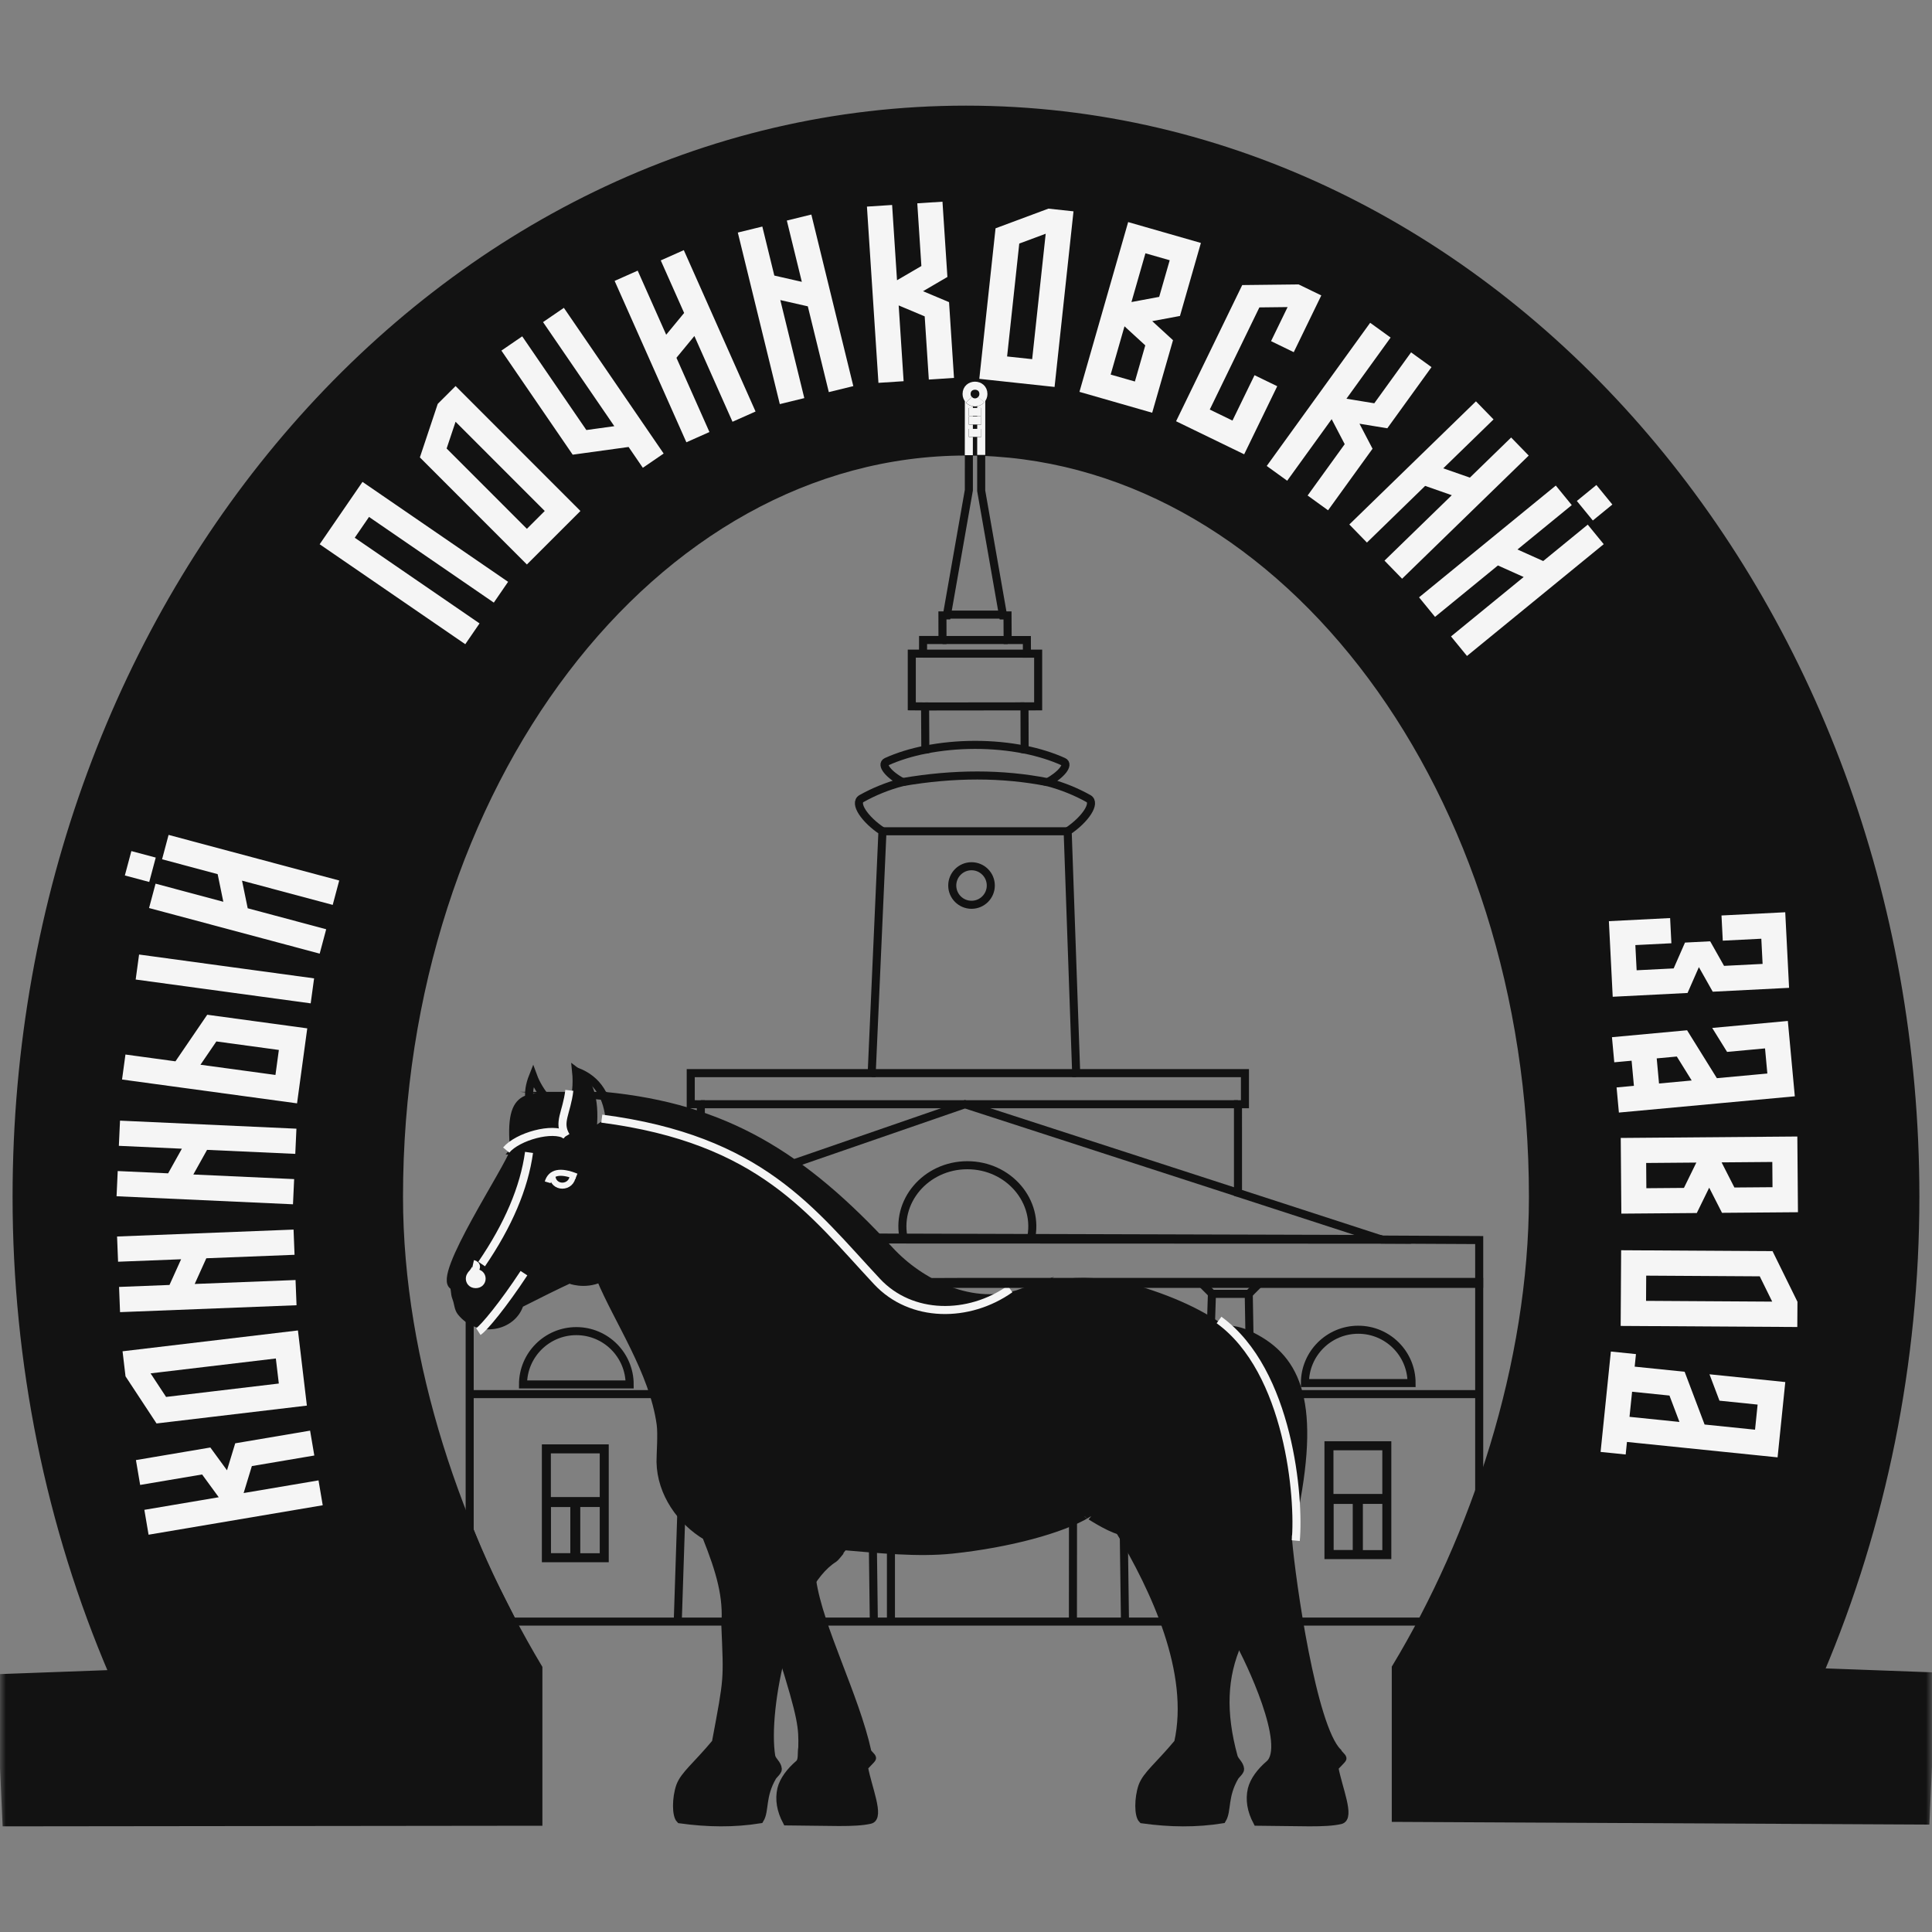 <?xml version="1.0" encoding="UTF-8"?> <svg xmlns="http://www.w3.org/2000/svg" width="160" height="160" viewBox="0 0 160 160" fill="none"><rect x="0" y="0" width="160" height="160" fill="#808080" stroke="none"/> <mask id="mask0_779_966" style="mask-type:luminance" maskUnits="userSpaceOnUse" x="0" y="0" width="160" height="160"> <path d="M0 0H160V160H0V0Z" fill="white"></path> </mask> <g mask="url(#mask0_779_966)"> <path fill-rule="evenodd" clip-rule="evenodd" d="M81.252 37.415C106.605 38.288 126.953 65.577 126.953 99.113C126.953 113.005 122.123 127.294 115.594 138.118V150.548L159.465 150.769L160.002 138.828L150.7 138.485C155.901 126.253 158.622 112.792 158.622 99.113C158.622 49.39 123.421 9.082 79.998 9.082C36.576 9.082 1.375 49.39 1.375 99.113C1.375 112.847 4.119 126.359 9.387 138.63L0 138.975L0.537 150.917L44.586 150.867V138.139C38.059 127.217 33.042 112.972 33.042 99.111C33.042 65.023 54.065 37.392 79.997 37.392C80.087 37.392 81.16 37.413 81.251 37.413L81.252 37.415Z" fill="#121212" stroke="#121212" stroke-width="0.667" stroke-miterlimit="22.926"></path> <path d="M38.897 109.364V126.748C40.203 130.006 40.187 129.874 42.425 134.294H60.344" stroke="#121212" stroke-width="0.667" stroke-miterlimit="22.926"></path> <path d="M72.288 128.118L72.367 134.294" stroke="#121212" stroke-width="0.667" stroke-miterlimit="22.926"></path> <path d="M73.784 134.293V128.244" stroke="#121212" stroke-width="0.667" stroke-miterlimit="22.926"></path> <path d="M58.04 92.541V91.452L57.204 91.448V88.872H72.191L73.081 68.842C71.593 67.86 70.699 66.499 71.345 66.135C72.371 65.559 73.51 65.094 74.744 64.768C73.609 64.174 72.911 63.315 73.416 63.084C74.376 62.646 75.466 62.312 76.632 62.082L76.612 58.505L75.51 58.495V54.132H76.443L76.445 53.003H78.053L78.048 50.965H78.414L79.579 44.336L80.237 40.593L80.238 33.116C80.121 32.992 80.047 32.822 80.047 32.638C80.047 31.721 81.44 31.721 81.44 32.638C81.44 32.816 81.373 32.978 81.26 33.104L81.259 40.646L81.907 44.338L83.068 50.967H83.438L83.449 53.004H85.041L85.046 54.134H85.976V58.497L84.844 58.499L84.855 62.074C86.021 62.312 87.111 62.648 88.071 63.084C88.576 63.315 87.878 64.174 86.763 64.777C88.002 65.107 89.126 65.567 90.14 66.135C90.788 66.497 89.892 67.86 88.42 68.842L89.125 88.872H103.101V91.448H102.524L102.525 98.789L114.428 102.656L122.501 102.697V123.475" stroke="#121212" stroke-width="0.667" stroke-miterlimit="22.926"></path> <path d="M80.234 37.697L80.239 33.107C80.121 32.983 80.049 32.813 80.049 32.629C80.049 31.712 81.442 31.712 81.442 32.629C81.442 32.807 81.375 32.97 81.263 33.096L81.261 37.673" stroke="#F5F5F5" stroke-width="0.667" stroke-miterlimit="22.926"></path> <path d="M65.712 96.355L79.913 91.448L102.523 98.78" stroke="#121212" stroke-width="0.667" stroke-miterlimit="22.926"></path> <path d="M45.178 90.877C44.852 90.496 44.399 89.8 44.147 89.11C43.85 89.852 43.754 90.507 43.855 91.071" stroke="#121212" stroke-width="0.667" stroke-miterlimit="22.926"></path> <path d="M47.713 88.731C49.568 89.397 50.328 90.932 50.493 92.78" stroke="#121212" stroke-width="0.667" stroke-miterlimit="22.926"></path> <path fill-rule="evenodd" clip-rule="evenodd" d="M106.821 126.817C109.097 116.826 107.716 112.876 103.999 110.837C103.105 110.347 102.438 110.103 101.231 110.073C105.799 112.257 107.662 117.838 106.82 126.817H106.821Z" fill="#121212" stroke="#121212" stroke-width="0.667" stroke-miterlimit="22.926"></path> <path fill-rule="evenodd" clip-rule="evenodd" d="M102.523 136.041C99.798 134.109 96.535 130.858 92.731 126.758C95.642 131.63 98.87 138.494 97.569 144.327C95.946 146.271 94.959 146.981 94.608 147.936C94.269 148.925 94.269 150.331 94.608 150.67C96.904 150.989 99.068 151.013 101.214 150.67C101.662 149.935 101.314 148.757 102.261 147.135C102.347 146.989 102.713 146.687 102.699 146.509C102.666 146.081 102.269 145.873 102.16 145.475C101.161 141.811 101.284 138.823 102.525 136.041H102.523Z" fill="#121212" stroke="#121212" stroke-width="0.667" stroke-miterlimit="22.926"></path> <path fill-rule="evenodd" clip-rule="evenodd" d="M67.261 130.891C65.923 133.289 65.084 135.302 64.743 136.93C66.464 142.356 66.475 143.104 66.444 144.717C66.356 145.196 66.499 145.797 66.16 146.085C65.445 146.698 64.892 147.43 64.711 148.152C64.511 149.018 64.659 149.914 65.151 150.839C68.769 150.861 70.768 150.997 72.052 150.708C72.92 150.514 71.852 148.021 71.555 146.389C71.535 146.279 72.243 145.693 72.22 145.58C72.2 145.478 71.855 145.189 71.834 145.085C70.823 140.465 67.827 134.812 67.258 130.891H67.261Z" fill="#121212" stroke="#121212" stroke-width="0.667" stroke-miterlimit="22.926"></path> <path fill-rule="evenodd" clip-rule="evenodd" d="M46.871 94.003C46.519 92.959 46.599 91.94 47.113 90.95C43.93 90.904 42.07 90.008 42.584 95.277C43.547 93.699 44.976 93.275 46.871 94.003Z" fill="#121212" stroke="#121212" stroke-width="0.667" stroke-miterlimit="22.926"></path> <path d="M49.725 105.856C51.022 105.013 51.695 103.863 51.749 102.408C51.783 101.493 51.569 100.456 51.111 99.297" stroke="#121212" stroke-width="0.667" stroke-miterlimit="22.926"></path> <path fill-rule="evenodd" clip-rule="evenodd" d="M42.584 95.278C42.229 96.642 36.057 105.853 37.568 106.494C37.71 106.746 37.637 107.095 37.779 107.461C37.964 107.931 37.937 108.344 38.187 108.655C39.638 110.457 42.446 109.922 43.037 107.975C44.744 107.107 46.107 106.437 47.126 105.964C47.201 105.959 48.361 106.472 49.724 105.856C51.133 109.281 54.111 113.566 54.715 117.943C54.831 118.775 54.698 120.403 54.703 121.063C54.747 123.667 56.42 125.986 58.487 127.213C59.687 130.215 60.251 132.261 60.07 134.569C60.264 139.246 60.318 138.793 59.284 144.325C57.661 146.269 56.674 146.979 56.323 147.935C55.984 148.923 55.984 150.33 56.323 150.669C58.619 150.988 60.783 151.011 62.928 150.669C63.377 149.934 63.029 148.755 63.976 147.134C64.061 146.988 64.427 146.686 64.414 146.508C64.38 146.08 63.984 145.871 63.875 145.474C63.214 141.467 65.334 131.375 69.07 129.058C69.207 128.974 69.905 128.066 69.91 128.048C72.735 128.284 76.023 128.632 78.864 128.33C83.597 127.828 87.937 126.633 90.05 125.369C90.048 125.367 91.767 126.512 92.737 126.757C95.71 130.084 98.975 133.099 102.526 135.805C103.461 137.416 106.877 144.606 105.117 146.111C104.402 146.722 103.85 147.456 103.669 148.178C103.469 149.044 103.617 149.94 104.109 150.865C107.726 150.887 109.725 151.023 111.009 150.734C111.877 150.54 110.81 148.047 110.512 146.415C110.492 146.304 111.201 145.719 111.177 145.606C111.157 145.504 110.813 145.215 110.789 145.111C108.679 143.04 106.962 130.97 106.667 127.501C106.014 119.824 108.606 111.382 94.688 106.969C90.79 105.734 87.097 105.989 84.656 107.246C81.234 109.662 75.788 109.198 72.955 106.167C67.56 100.396 63.925 94.524 50.74 92.813C50.407 92.902 49.758 93.243 49.041 93.868C49.355 91.331 48.912 89.619 47.712 88.731C47.822 89.79 47.712 90.828 47.381 91.843C46.876 92.681 46.876 93.574 47.381 94.524C46.911 94.22 46.429 94.017 45.947 93.92C44.754 93.68 43.567 94.097 42.582 95.278H42.584Z" fill="#121212" stroke="#121212" stroke-width="0.667" stroke-miterlimit="22.926"></path> <path fill-rule="evenodd" clip-rule="evenodd" d="M50.02 90.755C50.225 91.375 50.69 91.705 50.742 92.419C63.928 94.129 67.562 100.003 72.957 105.772C75.79 108.804 81.238 109.265 84.659 107.05C80.591 108.524 76.178 106.263 73.679 103.548C66.476 95.729 60.074 91.717 50.019 90.755H50.02Z" fill="#121212" stroke="#121212" stroke-width="0.667" stroke-miterlimit="22.926"></path> <path d="M46.87 94.002C45.787 93.303 42.868 94.112 41.921 95.243M83.65 106.748C80.227 109.164 75.467 109.164 72.633 106.132C67.238 100.361 63.023 94.352 49.837 92.641" stroke="#F5F5F5" stroke-width="0.667" stroke-miterlimit="22.926"></path> <path d="M46.871 94.09C46.173 92.922 46.926 92.195 47.15 90.298" stroke="#F5F5F5" stroke-width="0.667" stroke-miterlimit="22.926"></path> <path d="M45.744 97.323C45.744 98.48 47.383 98.48 47.438 97.323" stroke="#F5F5F5" stroke-width="0.5" stroke-miterlimit="22.926"></path> <path d="M45.356 97.915C45.612 97.059 46.402 96.899 47.728 97.431" stroke="#F5F5F5" stroke-width="0.5" stroke-miterlimit="22.926"></path> <path d="M39.615 110.275C40.1 109.96 41.717 107.989 43.392 105.438" stroke="#F5F5F5" stroke-width="0.667" stroke-miterlimit="22.926"></path> <path d="M39.178 104.683C39.535 104.762 39.51 105.022 39.01 105.604" stroke="#F5F5F5" stroke-width="0.667" stroke-miterlimit="22.926"></path> <path fill-rule="evenodd" clip-rule="evenodd" d="M39.397 105.438C40.045 105.438 40.045 106.344 39.397 106.344C38.751 106.344 38.751 105.438 39.397 105.438Z" fill="#F5F5F5" stroke="#F5F5F5" stroke-width="0.67" stroke-miterlimit="22.926"></path> <path d="M43.812 95.438C43.408 98.362 42.1 101.444 39.888 104.682" stroke="#F5F5F5" stroke-width="0.667" stroke-miterlimit="22.926"></path> <path d="M84.86 62.081C82.233 61.552 79.25 61.559 76.621 62.086" stroke="#121212" stroke-width="0.667" stroke-miterlimit="22.926"></path> <path d="M80.232 35.855H81.256" stroke="#121212" stroke-width="0.667" stroke-miterlimit="22.926"></path> <path d="M80.232 34.833H81.256" stroke="#121212" stroke-width="0.667" stroke-miterlimit="22.926"></path> <path fill-rule="evenodd" clip-rule="evenodd" d="M45.287 124.313H50.001V120.029H45.287V124.313Z" stroke="#121212" stroke-width="0.667" stroke-miterlimit="22.926"></path> <path fill-rule="evenodd" clip-rule="evenodd" d="M47.565 128.966V124.47H45.287V128.966H47.565Z" stroke="#121212" stroke-width="0.667" stroke-miterlimit="22.926"></path> <path fill-rule="evenodd" clip-rule="evenodd" d="M47.724 129.044H47.566H45.209V119.95H50.08V129.044H47.724Z" stroke="#121212" stroke-width="0.667" stroke-miterlimit="22.926"></path> <path fill-rule="evenodd" clip-rule="evenodd" d="M47.723 124.47V128.966H50.001V124.47H47.723Z" stroke="#121212" stroke-width="0.667" stroke-miterlimit="22.926"></path> <path fill-rule="evenodd" clip-rule="evenodd" d="M45.287 124.47V128.966H47.565V124.47H45.287Z" stroke="#121212" stroke-width="0.667" stroke-miterlimit="22.926"></path> <path fill-rule="evenodd" clip-rule="evenodd" d="M110.098 124.056H114.811V119.772H110.098V124.056Z" stroke="#121212" stroke-width="0.667" stroke-miterlimit="22.926"></path> <path fill-rule="evenodd" clip-rule="evenodd" d="M112.376 128.707V124.213H110.098V128.707H112.376Z" stroke="#121212" stroke-width="0.667" stroke-miterlimit="22.926"></path> <path fill-rule="evenodd" clip-rule="evenodd" d="M112.533 128.786H112.375H110.019V124.213V124.211V124.21V124.208V124.206V124.205V124.203V124.201V124.2V124.198V124.196V124.195V124.193V124.191V124.19V124.188V124.186V124.185V124.183V124.181V124.179V124.178V124.176V124.173V124.171V124.169V124.168V124.166V124.164V124.163V124.161V124.158V124.156V124.154V124.153V124.151V124.148V124.146V124.144V124.143V124.139V124.137V124.136V124.134V124.131V124.129V124.127V124.126V124.124V124.121V124.119V124.117V124.116V124.114V124.111V124.109V124.107V124.106V124.104V124.102V124.101V124.099V124.097V124.096V124.094V124.092V124.091V124.089V124.087V124.086V124.084V124.082V124.08V124.079V124.077V124.076V124.074V124.072V124.07V124.069V124.067V124.065V124.064V124.062V124.06V124.059V124.057V124.055V119.691H114.89V124.055V124.057V124.059V124.06V124.062V124.064V124.065V124.067V124.069V124.07V124.072V124.074V124.076V124.077V124.079V124.08V124.082V124.084V124.086V124.087V124.089V124.091V124.092V124.094V124.096V124.097V124.099V124.101V124.102V124.106V124.107V124.109V124.111V124.112V124.114V124.116V124.117V124.119V124.122V124.124V124.126V124.127V124.129V124.133V124.134V124.136V124.137V124.139V124.143V124.144V124.146V124.148V124.149V124.153V124.154V124.156V124.158V124.159V124.161V124.163V124.166V124.168V124.169V124.171V124.173V124.175V124.176V124.178V124.179V124.181V124.183V124.185V124.186V124.188V124.19V124.191V124.193V124.195V124.196V124.198V124.2V124.201V124.203V124.205V124.206V124.208V124.21V124.211V124.213V128.786H112.533Z" stroke="#121212" stroke-width="0.667" stroke-miterlimit="22.926"></path> <path fill-rule="evenodd" clip-rule="evenodd" d="M110.098 124.213V128.707H112.376V124.213H110.098Z" stroke="#121212" stroke-width="0.667" stroke-miterlimit="22.926"></path> <path fill-rule="evenodd" clip-rule="evenodd" d="M112.534 124.213V128.707H114.812V124.213H112.534Z" stroke="#121212" stroke-width="0.667" stroke-miterlimit="22.926"></path> <path d="M107.375 115.455H122.39" stroke="#121212" stroke-width="0.667" stroke-miterlimit="22.926"></path> <path d="M38.897 115.455H54.293" stroke="#121212" stroke-width="0.667" stroke-miterlimit="22.926"></path> <path d="M100.379 107.151L99.473 106.246" stroke="#121212" stroke-width="0.667" stroke-miterlimit="22.926"></path> <path d="M103.403 107.172L104.308 106.266" stroke="#121212" stroke-width="0.667" stroke-miterlimit="22.926"></path> <path d="M100.292 109.444L100.367 107.151H103.416L103.476 110.568" stroke="#121212" stroke-width="0.667" stroke-miterlimit="22.926"></path> <path d="M88.855 134.293L88.861 125.972" stroke="#121212" stroke-width="0.667" stroke-miterlimit="22.926"></path> <path d="M93.068 127.09L93.166 134.293" stroke="#121212" stroke-width="0.667" stroke-miterlimit="22.926"></path> <path d="M56.129 134.294L56.419 125.448" stroke="#121212" stroke-width="0.667" stroke-miterlimit="22.926"></path> <path d="M81.257 33.101C80.985 33.404 80.514 33.411 80.233 33.116" stroke="#121212" stroke-width="0.667" stroke-miterlimit="22.926"></path> <path d="M80.232 34.122H81.255" stroke="#121212" stroke-width="0.667" stroke-miterlimit="22.926"></path> <path d="M78.514 50.899H83.167" stroke="#121212" stroke-width="0.667" stroke-miterlimit="22.926"></path> <path d="M78.055 53.003H83.457" stroke="#121212" stroke-width="0.667" stroke-miterlimit="22.926"></path> <path d="M76.438 54.132H85.047" stroke="#121212" stroke-width="0.667" stroke-miterlimit="22.926"></path> <path d="M73.079 68.842H88.43" stroke="#121212" stroke-width="0.667" stroke-miterlimit="22.926"></path> <path d="M72.189 88.872H89.119" stroke="#121212" stroke-width="0.667" stroke-miterlimit="22.926"></path> <path d="M102.517 91.448H58.038" stroke="#121212" stroke-width="0.667" stroke-miterlimit="22.926"></path> <path fill-rule="evenodd" clip-rule="evenodd" d="M80.458 71.738C81.339 71.738 82.054 72.453 82.054 73.334C82.054 74.215 81.339 74.93 80.458 74.93C79.576 74.93 78.861 74.215 78.861 73.334C78.861 72.453 79.575 71.738 80.458 71.738Z" stroke="#121212" stroke-width="0.667" stroke-miterlimit="22.926"></path> <path d="M74.87 102.7C74.096 99.519 76.669 96.499 80.112 96.499C83.541 96.499 86.113 99.498 85.361 102.674" stroke="#121212" stroke-width="0.667" stroke-miterlimit="22.926"></path> <path d="M96.422 134.293H68.132" stroke="#121212" stroke-width="0.667" stroke-miterlimit="22.926"></path> <path d="M117.775 134.293H107.588" stroke="#121212" stroke-width="0.667" stroke-miterlimit="22.926"></path> <path fill-rule="evenodd" clip-rule="evenodd" d="M116.901 114.539C116.901 112.1 114.924 110.123 112.485 110.123C110.046 110.123 108.068 112.1 108.068 114.539H116.9H116.901Z" stroke="#121212" stroke-width="0.667" stroke-miterlimit="22.926"></path> <path fill-rule="evenodd" clip-rule="evenodd" d="M72.693 102.49L114.3 102.609L114.494 102.664L72.855 102.648L72.693 102.49Z" fill="#F5F5F5" stroke="#121212" stroke-width="0.667" stroke-miterlimit="22.926"></path> <path fill-rule="evenodd" clip-rule="evenodd" d="M135.163 115.258L134.949 117.336L139.085 117.759L138.258 115.574L135.161 115.257L135.163 115.258ZM147.21 120.692L134.738 119.416L134.632 120.455L132.554 120.242L133.405 111.928L135.483 112.141L135.377 113.18L139.514 113.603L141.167 117.973L145.345 118.401L145.558 116.322L142.399 115.998L141.572 113.813L147.85 114.456L147.212 120.692H147.21ZM136.331 105.641L136.319 107.731L146.767 107.795L145.735 105.7L136.333 105.643L136.331 105.641ZM148.843 109.897L134.217 109.808L134.256 103.54L146.794 103.615L148.858 107.807L148.845 109.897H148.843ZM142.575 96.263L143.636 98.344L146.792 98.319L146.775 96.229L142.575 96.263ZM148.899 100.391L142.609 100.441L141.548 98.359L140.521 100.458L134.273 100.508L134.223 94.24L148.848 94.121L148.899 100.389V100.391ZM136.328 96.313L136.344 98.403L139.456 98.378L140.484 96.279L136.326 96.313H136.328ZM137.202 87.651L137.393 89.731L140.099 89.481L138.867 87.497L137.202 87.651ZM148.635 90.792L134.07 92.138L133.878 90.057L135.314 89.924L135.122 87.843L133.687 87.975L133.496 85.896L139.717 85.322L142.183 89.29L146.364 88.904L146.173 86.824L143.03 87.114L141.798 85.13L148.061 84.551L148.639 90.794L148.635 90.792ZM148.165 81.808L141.842 82.129L140.694 80.094L139.755 82.234L133.558 82.548L133.241 76.287L138.312 76.03L138.417 78.117L135.433 78.268L135.539 80.354L138.605 80.2L139.544 78.06L141.63 77.954L142.778 79.989L145.971 79.827L145.865 77.741L142.673 77.902L142.567 75.816L147.846 75.549L148.164 81.81L148.165 81.808ZM132.206 40.165L133.529 41.783L131.911 43.106L130.588 41.488L132.206 40.165ZM132.813 45.066L121.489 54.324L120.166 52.706L126.184 47.786L124.052 46.829L118.843 51.088L117.52 49.469L128.844 40.212L130.167 41.83L125.67 45.506L127.802 46.463L131.49 43.448L132.813 45.066ZM126.602 37.729L116.115 47.927L114.658 46.429L120.231 41.011L118.025 40.24L113.203 44.932L111.746 43.435L122.232 33.237L123.689 34.734L119.524 38.785L121.73 39.554L125.146 36.232L126.603 37.729H126.602ZM118.551 30.404L114.891 35.468L112.587 35.09L113.668 37.162L109.985 42.26L108.291 41.036L111.363 36.784L110.282 34.714L106.599 39.812L104.905 38.589L113.471 26.732L115.165 27.956L111.506 33.021L113.812 33.398L116.859 29.181L118.553 30.405L118.551 30.404ZM109.424 24.466L107.143 29.165L105.263 28.252L106.633 25.431L104.296 25.458L100.188 33.917L102.068 34.83L103.895 31.072L105.775 31.985L103.037 37.623L97.398 34.886L102.876 23.608L107.547 23.555L109.428 24.468L109.424 24.466ZM93.702 25.014L95.999 24.585L96.87 21.552L94.86 20.976L93.702 25.014ZM99.453 20.12L97.719 26.167L95.423 26.595L97.143 28.174L95.419 34.181L89.395 32.452L93.429 18.391L99.453 20.12ZM91.978 31.02L93.987 31.595L94.847 28.602L93.126 27.023L91.98 31.02H91.978ZM83.404 29.521L85.48 29.744L86.6 19.357L84.411 20.171L83.404 29.519V29.521ZM88.903 17.503L87.335 32.045L81.102 31.374L82.447 18.908L86.826 17.278L88.905 17.502L88.903 17.503ZM78.052 16.703L78.46 22.937L76.442 24.116L78.596 25.022L79.006 31.298L76.921 31.434L76.579 26.2L74.425 25.294L74.834 31.57L72.749 31.706L71.796 17.11L73.881 16.975L74.287 23.209L76.305 22.031L75.966 16.838L78.051 16.703H78.052ZM67.192 17.768L70.668 31.977L68.639 32.473L66.9 25.369L64.622 24.851L66.609 32.97L64.58 33.467L61.103 19.259L63.133 18.762L64.126 22.821L66.404 23.34L65.162 18.265L67.192 17.768ZM56.63 20.715L62.572 34.08L60.663 34.929L57.506 27.827L56.02 29.63L58.753 35.779L56.843 36.628L50.901 23.263L52.811 22.413L55.171 27.721L56.657 25.918L54.721 21.566L56.63 20.716V20.715ZM46.697 25.494L54.961 37.561L53.237 38.741L52.057 37.017L47.428 37.655L41.524 29.035L43.248 27.855L48.56 35.614L50.875 35.295L44.972 26.675L46.696 25.495L46.697 25.494ZM43.635 43.794L45.114 42.317L37.728 34.928L36.988 37.143L43.635 43.794ZM37.73 31.971L48.069 42.317L43.635 46.748L34.772 37.88L36.251 33.449L37.73 31.971ZM30.018 39.906L42.078 48.184L40.896 49.906L30.561 42.81L29.379 44.533L39.714 51.628L38.532 53.35L26.473 45.073L30.022 39.905L30.018 39.906ZM10.34 72.5L10.879 70.483L12.898 71.021L12.359 73.041L10.34 72.502V72.5ZM13.962 69.143L28.093 72.92L27.554 74.939L20.044 72.932L20.514 75.219L27.014 76.957L26.475 78.976L12.344 75.199L12.883 73.182L18.495 74.681L18.025 72.393L13.422 71.162L13.961 69.143H13.962ZM11.236 81.12L11.518 79.05L26.012 81.024L25.73 83.094L11.236 81.12ZM22.812 89.023L23.094 86.953L17.919 86.248L16.601 88.177L22.812 89.023ZM10.389 87.331L14.53 87.895L17.163 84.036L25.446 85.164L24.6 91.375L10.107 89.401L10.389 87.331ZM9.939 92.807L24.549 93.473L24.454 95.559L17.148 95.227L16.01 97.267L24.36 97.648L24.264 99.734L9.653 99.068L9.749 96.981L13.924 97.171L15.062 95.131L9.843 94.893L9.939 92.807ZM9.695 102.402L24.311 101.829L24.393 103.917L17.086 104.204L16.124 106.333L24.476 106.006L24.558 108.094L9.942 108.666L9.86 106.578L14.036 106.415L14.998 104.287L9.778 104.491L9.695 102.403V102.402ZM10.149 111.908L24.674 110.182L25.414 116.406L12.964 117.885L10.395 113.982L10.149 111.908ZM23.091 114.578L22.844 112.504L12.47 113.736L13.754 115.688L23.091 114.578ZM11.26 120.918L17.42 119.876L18.799 121.763L19.48 119.529L25.681 118.479L26.03 120.539L20.858 121.414L20.177 123.648L26.378 122.599L26.727 124.659L12.304 127.098L11.955 125.038L18.115 123.995L16.737 122.109L11.607 122.976L11.258 120.917L11.26 120.918Z" fill="#F5F5F5"></path> <path fill-rule="evenodd" clip-rule="evenodd" d="M77.115 106.175L79.516 106.165H122.494V106.325H77.296L77.221 106.283L77.115 106.175Z" fill="#F5F5F5" stroke="#121212" stroke-width="0.667" stroke-miterlimit="22.926"></path> <path fill-rule="evenodd" clip-rule="evenodd" d="M52.146 114.655C52.146 112.216 50.169 110.238 47.73 110.238C45.291 110.238 43.313 112.216 43.313 114.655H52.145H52.146Z" stroke="#121212" stroke-width="0.667" stroke-miterlimit="22.926"></path> <path d="M80.239 34.115H81.261M81.265 33.094C80.993 33.398 80.521 33.405 80.241 33.109M80.239 34.825H81.261M80.239 35.849H81.261" stroke="#F5F5F5" stroke-width="0.667" stroke-miterlimit="22.926"></path> <path d="M74.743 64.769C79.007 64.037 83.012 64.041 86.76 64.778" stroke="#121212" stroke-width="0.667" stroke-miterlimit="22.926"></path> <path d="M84.84 58.498L76.611 58.507" stroke="#121212" stroke-width="0.667" stroke-miterlimit="22.926"></path> <path d="M100.955 109.316C106.782 113.547 107.634 124.124 107.309 127.587" stroke="#F5F5F5" stroke-width="0.667" stroke-miterlimit="22.926"></path> </g> </svg> 